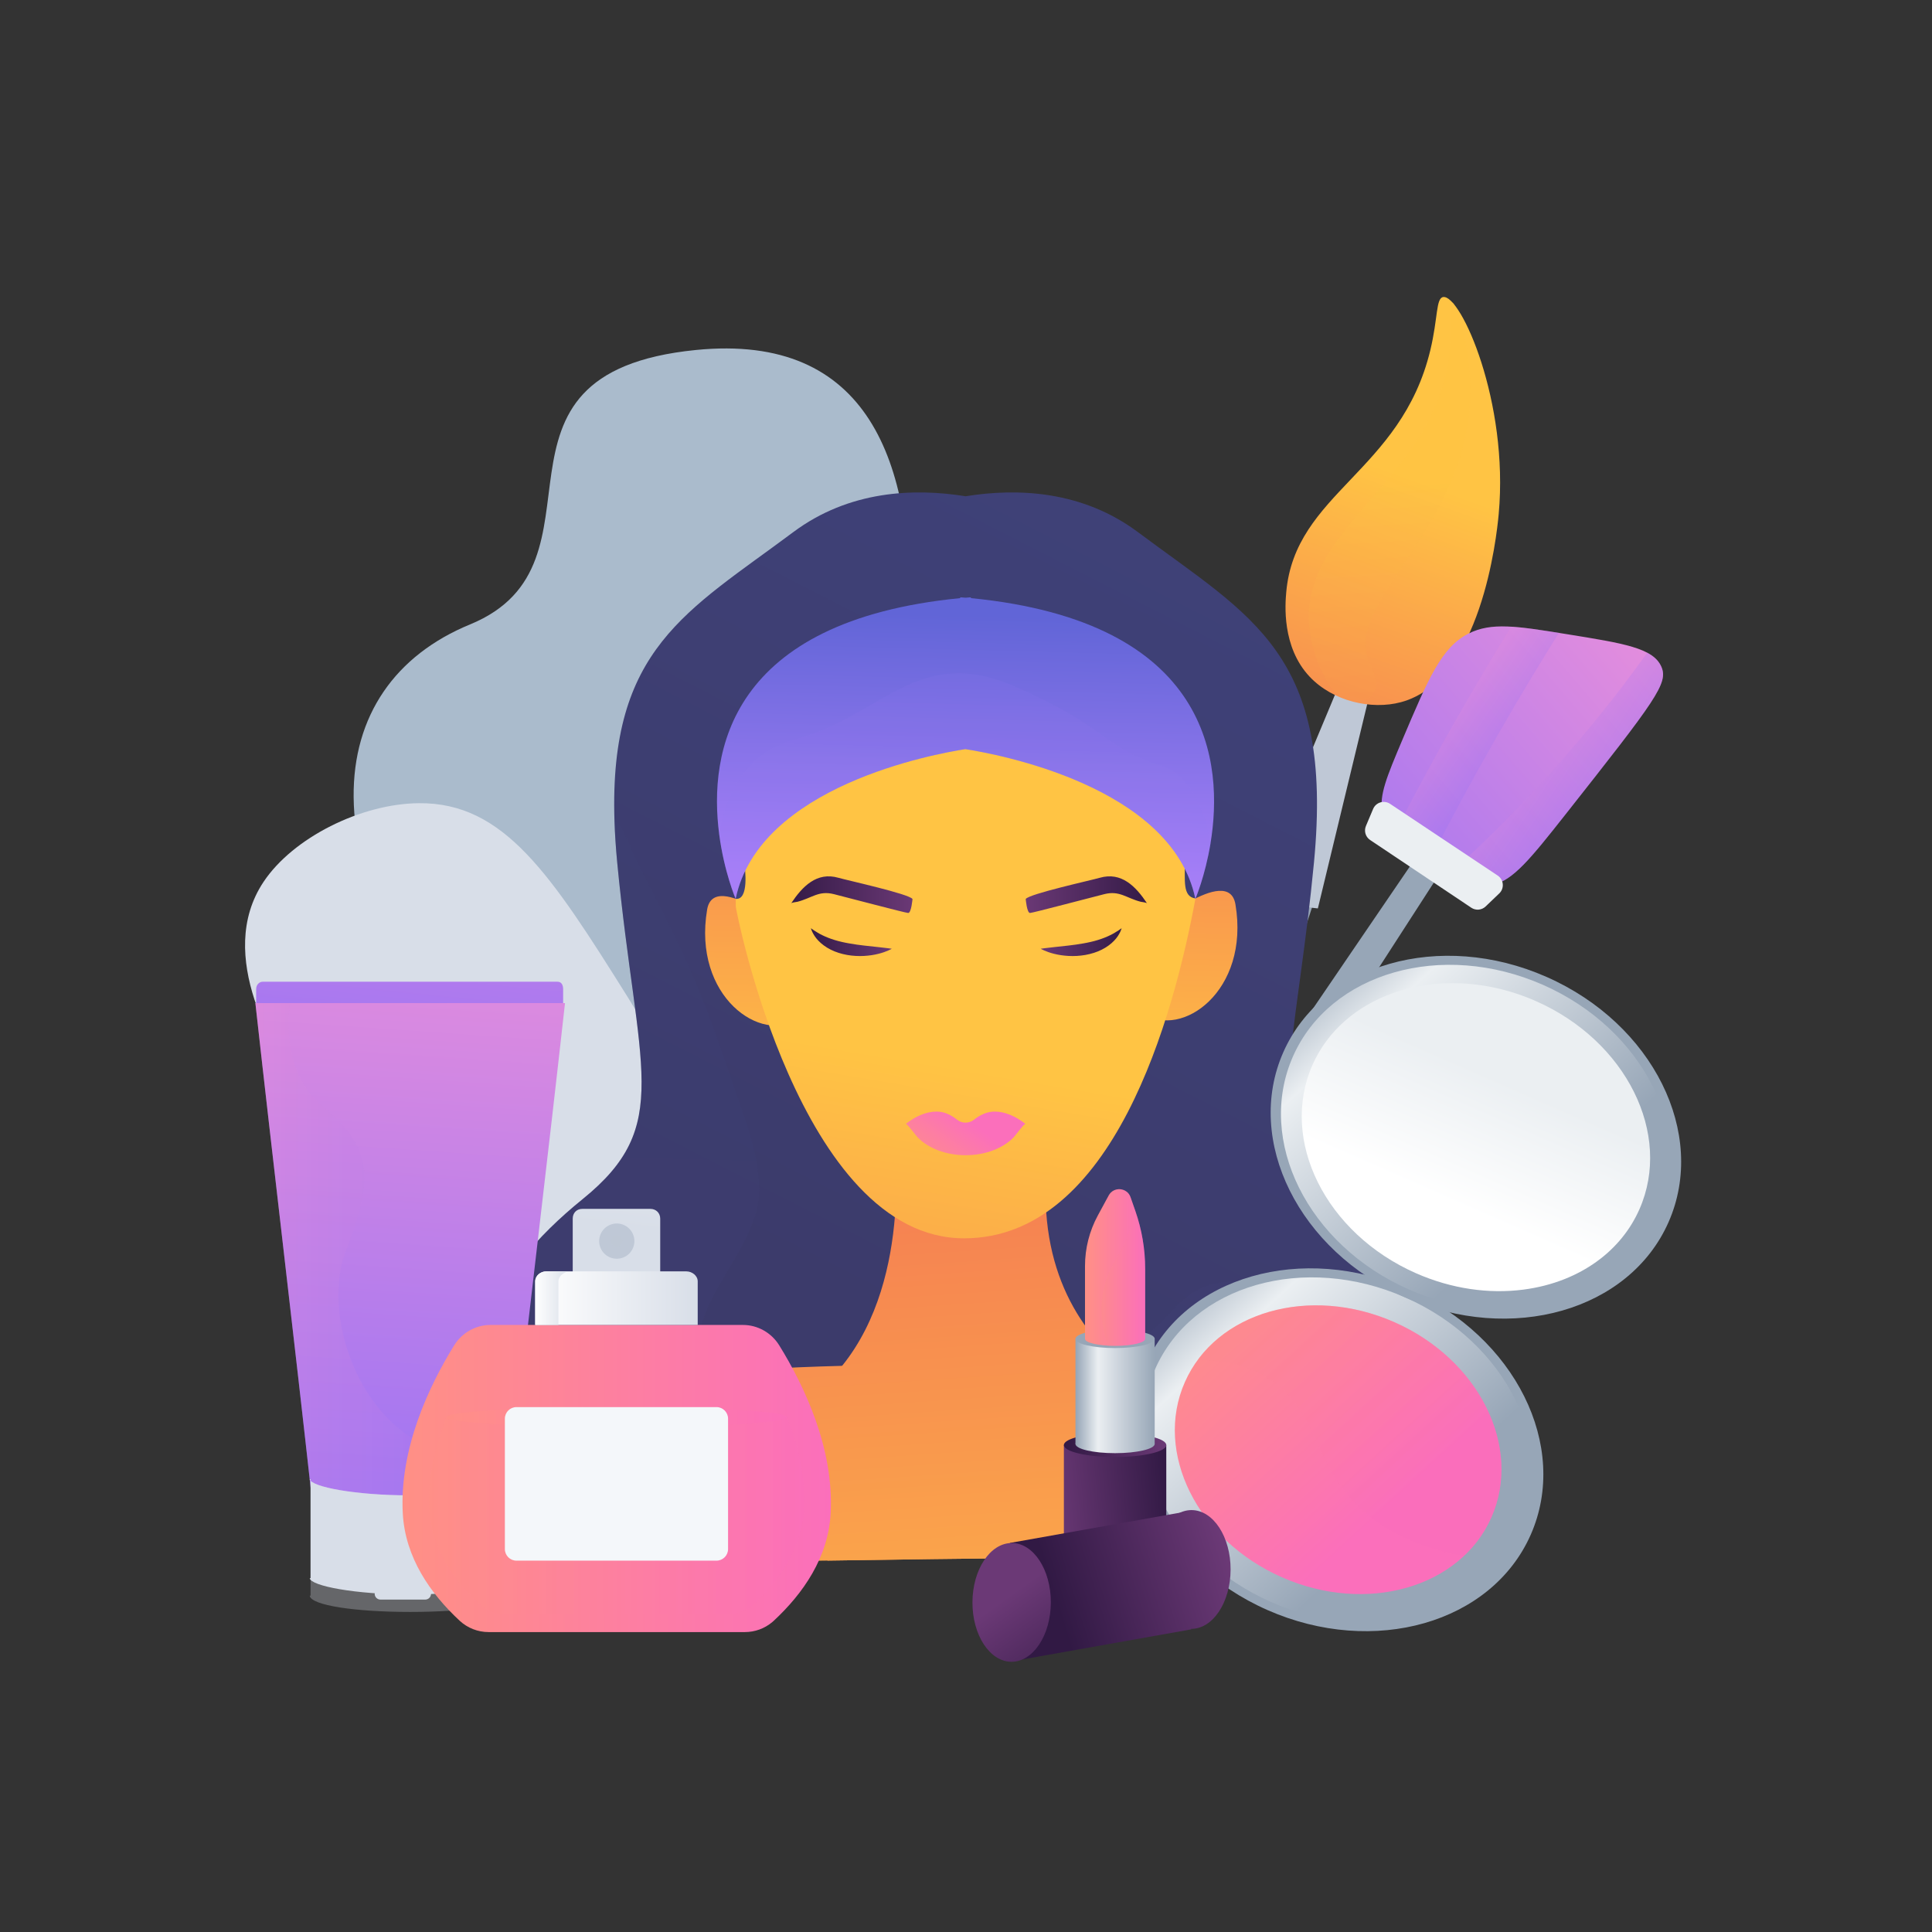 <svg width="764" height="764" viewBox="0 0 764 764" fill="none" xmlns="http://www.w3.org/2000/svg">
<rect x="0" y="0" width="764" height="764" fill="#333333" stroke="none"/>
<g clip-path="url(#clip0_303_8789)">
<path d="M520.034 355.167L497.426 347.764L467.899 437.937L490.507 445.34L520.034 355.167Z" fill="#97A6B7"/>
<path d="M541.251 275.981L530.516 268.489L497.491 347.511C503.152 355.705 510.687 358.172 521.145 359.232L541.251 275.981Z" fill="#BFC8D6"/>
<path d="M517.95 267.658C506.74 255.83 508.25 238.623 508.637 234.215C512.084 194.926 554.042 186.626 565.619 138.447C568.667 125.764 567.786 117.905 570.701 117.464C577.65 116.414 596.717 158.92 592.652 203.318C591.814 212.478 585.644 269.194 554.004 277.674C542.25 280.825 527.081 277.293 517.95 267.658Z" fill="url(#paint0_linear_303_8789)"/>
<path opacity="0.3" d="M523.861 267.806C522.761 265.762 516.811 254.711 517.63 241.331C519.782 206.164 567.044 187.274 572.97 140.854C574.357 129.993 573.301 119.64 574.334 119.58C575.962 119.487 584.916 144.82 579.834 171.367C571.844 213.1 532.323 241.336 541.231 261.282C542.282 263.636 545.902 270.115 543.267 274.159C541.384 277.05 536.655 277.801 533.159 276.921C530.177 276.172 527.197 274.002 523.861 267.806Z" fill="url(#paint1_linear_303_8789)"/>
<path d="M546.62 321.036C545.357 314.503 548.385 307.155 554.493 292.724C564.876 268.196 570.067 255.932 580.693 250.564C589.778 245.974 599.678 247.569 619.478 250.757C642.271 254.428 653.667 256.263 656.946 263.592C659.858 270.101 654.99 276.519 618.98 322.159C605.264 339.545 598.243 348.27 590.294 349.856C572.564 353.395 550.031 338.687 546.62 321.036Z" fill="url(#paint2_linear_303_8789)"/>
<path opacity="0.3" d="M597.623 247.822C585.259 267.826 567.972 297.163 550.691 331.01C553.839 336.004 558.404 340.406 563.654 343.749C583.42 304.555 603.484 270.988 616.459 250.272C608.83 249.05 602.752 248.132 597.623 247.822Z" fill="url(#paint3_linear_303_8789)"/>
<path opacity="0.3" d="M656.946 263.592C655.92 261.299 654.099 259.544 651.384 258.102C637.72 277.328 610.172 312.843 570.992 347.538C577.333 350.098 584.105 351.091 590.293 349.856C598.242 348.269 605.263 339.544 618.98 322.159C654.989 276.519 659.858 270.101 656.946 263.592Z" fill="url(#paint4_linear_303_8789)"/>
<path d="M496.014 458.949L483.757 450.86L560.254 338.622L569.688 344.847L496.014 458.949Z" fill="#97A6B7"/>
<path d="M542.995 319.887L540.149 326.633C539.303 328.638 539.998 330.961 541.806 332.172L581.815 358.954C583.585 360.139 585.941 359.934 587.48 358.461L592.88 353.293C594.979 351.283 594.676 347.846 592.258 346.234L549.697 317.873C547.326 316.294 544.103 317.262 542.995 319.887Z" fill="url(#paint5_linear_303_8789)"/>
<path d="M328.941 419.135C345.459 344.519 412.312 124.759 275.2 138.4C182.933 147.58 244.862 222.685 185.888 246.919C126.913 271.152 118.44 342.471 196.82 434.267C275.2 526.064 376.493 560.479 376.493 560.479C376.493 560.479 312.423 493.75 328.941 419.135Z" fill="#AABBCC"/>
<path d="M293.764 480.206C273.835 449.595 275.069 437.147 248.145 394.167C217.772 345.683 199.332 317.347 165.703 317.618C142.775 317.803 115.852 331.26 104.205 348.753C84.716 378.027 109.485 416.387 117.949 429.495C132.133 451.463 146.547 458.155 145.852 478.704C145.266 496.045 134.683 500.646 134.471 513.621C133.87 550.452 218.293 566.458 231.958 569.05C285.508 579.202 337.187 572.307 376.653 562.475C333.36 533.128 308.553 502.924 293.764 480.206Z" fill="#D8DEE8"/>
<path d="M544.81 587.225C497.776 624.648 399.66 594.176 381.843 588.194C364.026 594.176 265.903 624.648 218.869 587.225C167.017 545.972 194.383 503.344 230.391 474.199C266.4 445.061 251.996 423.589 244.074 341.084C243.513 335.219 243.153 329.698 242.987 324.494C240.819 256.427 271.765 241.748 313.657 210.451C335.759 193.943 361.412 192.953 381.843 196.239C402.267 192.953 427.927 193.943 450.021 210.451C495.118 244.14 527.526 258.579 519.604 341.084C513.31 406.662 502.918 433.682 516.99 456.64C520.634 462.566 525.899 468.218 533.287 474.2C569.296 503.344 596.662 545.972 544.81 587.225Z" fill="url(#paint6_linear_303_8789)"/>
<path opacity="0.2" d="M544.81 587.225C497.776 624.648 399.66 594.176 381.843 588.194C364.026 594.176 265.903 624.648 218.869 587.225C167.017 545.972 194.383 503.344 230.391 474.199C266.4 445.061 251.996 423.589 244.074 341.084C243.513 335.219 243.153 329.698 242.987 324.494C245.897 325.05 250.52 337.928 251.543 339.943C258.089 352.807 264.83 365.602 270.843 378.693C277.922 394.094 283.547 409.99 288.919 425.989C293.673 440.145 300.103 455.23 300.176 470.301C300.291 494.867 271.174 514.778 277.08 538.774C280.587 553.019 296.208 560.314 309.869 563.374C343.501 570.91 382.786 560.534 414.531 549.74C434.243 543.037 450.446 532.655 464.18 517.673C475.53 505.29 486.916 504.905 502.442 510.007C510.264 512.571 524.242 519.488 531.674 512.929C541.123 504.596 529.492 486.61 525.142 478.538C522.067 472.825 518.891 464.938 516.99 456.64C520.634 462.567 525.898 468.218 533.287 474.2C569.296 503.344 596.662 545.972 544.81 587.225Z" fill="url(#paint7_linear_303_8789)"/>
<path d="M453.895 368.073C453.895 368.073 485.769 341.117 488.548 357.615C494.342 392.011 467.079 410.999 452.283 400.715C437.487 390.432 453.895 368.073 453.895 368.073Z" fill="url(#paint8_linear_303_8789)"/>
<path d="M314.284 370.147C314.284 370.147 282.41 343.191 279.631 359.689C273.837 394.085 301.101 413.073 315.896 402.789C330.692 392.506 314.284 370.147 314.284 370.147Z" fill="url(#paint9_linear_303_8789)"/>
<path d="M599.962 608.271C586.567 616.384 562.615 615 446.683 615.77C424.348 615.918 398.603 616.144 368.861 616.533C354.011 616.73 340.178 616.935 327.299 617.126C236.611 618.481 193.05 619.068 174.345 608.497C157.327 598.886 167.7 583.881 169.889 580.718C178.419 568.375 198.551 560.734 205.887 558.023C240.593 545.178 287.889 541.259 333.011 540.115C353.418 539.593 373.38 539.635 391.535 539.678C411.617 539.72 428.635 539.755 443.781 540.101C472.492 540.751 494.446 542.488 517.656 547.431C581.624 561.052 625.616 592.729 599.962 608.271Z" fill="url(#paint10_linear_303_8789)"/>
<path d="M484.716 577.223L446.684 615.77C424.349 615.918 398.603 616.144 368.861 616.533C354.011 616.73 340.179 616.935 327.299 617.126L288.059 583.295C281.499 577.639 284.155 567.549 292.826 565.317C310.966 560.65 323.867 551.428 333.012 540.115C361.779 504.506 353.221 448.199 353.221 448.199L414.837 452.909C408.616 496.781 424.405 523.719 443.782 540.101C455.997 550.432 469.64 556.561 480.091 560.092C487.815 562.698 490.238 571.623 484.716 577.223Z" fill="url(#paint11_linear_303_8789)"/>
<path d="M457.786 309.332C441.432 291.138 421.872 282.959 421.405 283.77C421.405 283.77 408.379 274.189 386.056 281.038C385.988 281.069 366.054 285.415 363.819 285.981C303.386 301.294 290.368 329.136 290.965 358.522C290.995 359.976 316.28 489.689 381.236 489.689C440.246 489.689 464.168 401.836 472.739 355.292C462.378 353.788 476.931 330.63 457.786 309.332Z" fill="url(#paint12_linear_303_8789)"/>
<path d="M352.652 375.176C352.652 375.176 352.159 375.48 351.248 375.875C350.339 376.278 349.012 376.77 347.373 377.179C345.735 377.594 343.783 377.911 341.663 378.023C339.544 378.14 337.253 378.026 334.982 377.627C332.715 377.218 330.464 376.528 328.493 375.527C326.517 374.542 324.839 373.271 323.624 371.992C323.328 371.659 323.043 371.351 322.788 371.045C322.554 370.72 322.332 370.412 322.123 370.122C321.716 369.545 321.459 368.967 321.218 368.535C321.003 368.078 320.883 367.693 320.785 367.448C320.699 367.195 320.653 367.06 320.653 367.06C320.653 367.06 321.153 367.379 321.921 367.938C322.339 368.188 322.806 368.513 323.369 368.833C323.645 368.993 323.939 369.162 324.249 369.341C324.564 369.501 324.895 369.669 325.241 369.845C326.624 370.521 328.252 371.171 330.044 371.718C330.494 371.848 330.952 371.98 331.415 372.113C331.889 372.222 332.361 372.347 332.84 372.467C333.809 372.673 334.789 372.907 335.796 373.063C339.791 373.791 343.966 374.154 347.177 374.511C348.782 374.679 350.147 374.84 351.115 374.967C352.082 375.085 352.652 375.176 352.652 375.176Z" fill="url(#paint13_linear_303_8789)"/>
<path d="M411.549 375.176C411.549 375.176 412.042 375.48 412.953 375.875C413.862 376.278 415.189 376.77 416.828 377.179C418.466 377.594 420.418 377.911 422.538 378.023C424.657 378.14 426.948 378.026 429.219 377.627C431.486 377.218 433.737 376.528 435.708 375.527C437.684 374.542 439.362 373.271 440.577 371.992C440.873 371.659 441.158 371.351 441.413 371.045C441.647 370.72 441.869 370.412 442.078 370.122C442.485 369.545 442.743 368.967 442.983 368.535C443.198 368.078 443.318 367.693 443.416 367.448C443.502 367.195 443.548 367.06 443.548 367.06C443.548 367.06 443.048 367.379 442.28 367.938C441.862 368.188 441.394 368.513 440.832 368.833C440.556 368.993 440.262 369.162 439.952 369.341C439.637 369.501 439.306 369.669 438.96 369.845C437.577 370.521 435.949 371.171 434.157 371.718C433.707 371.848 433.249 371.98 432.786 372.113C432.312 372.222 431.84 372.347 431.361 372.467C430.392 372.673 429.412 372.907 428.406 373.063C424.41 373.791 420.236 374.154 417.024 374.511C415.42 374.679 414.055 374.84 413.086 374.967C412.119 375.085 411.549 375.176 411.549 375.176Z" fill="url(#paint14_linear_303_8789)"/>
<path d="M331.579 347.121C322.991 344.646 317.306 350.536 312.86 357.216C313.092 356.869 314.969 356.698 315.355 356.599C321.088 355.126 323.717 352.083 329.696 353.569C335.095 354.911 358.134 361.031 359.145 361.031C360.381 361.031 360.845 355.502 360.845 355.502C359.452 353.481 335.177 348.158 331.579 347.121Z" fill="url(#paint15_linear_303_8789)"/>
<path d="M434.877 347.121C443.464 344.646 449.15 350.536 453.595 357.216C453.364 356.869 451.487 356.698 451.1 356.599C445.367 355.126 442.738 352.083 436.76 353.569C431.36 354.911 408.321 361.031 407.311 361.031C406.074 361.031 405.61 355.502 405.61 355.502C407.003 353.481 431.278 348.158 434.877 347.121Z" fill="url(#paint16_linear_303_8789)"/>
<path d="M405.479 444.446C405.479 444.446 396.894 437.023 388.922 440.504C387.458 441.144 386.218 441.948 385.205 442.752C383.212 444.333 380.409 444.344 378.425 442.751C377.402 441.929 376.173 441.116 374.771 440.504C366.799 437.023 358.214 444.446 358.214 444.446C358.827 444.426 362.143 449.03 362.906 449.809C367.053 454.046 373.989 456.823 381.846 456.823C389.703 456.823 396.637 454.047 400.785 449.811C401.545 449.035 404.862 444.428 405.479 444.446Z" fill="url(#paint17_linear_303_8789)"/>
<path d="M294.501 342.942C294.501 342.942 296.371 356.05 290.905 355.439C291.088 346.119 294.501 342.942 294.501 342.942Z" fill="url(#paint18_linear_303_8789)"/>
<path d="M478.657 333.715C476.503 346.602 472.705 355.442 472.705 355.442C463.377 310.716 393.809 298.112 381.748 296.248C369.68 298.112 300.233 310.716 290.905 355.442C290.905 355.442 286.337 344.787 284.387 329.824C280.193 297.639 288.123 245.499 379.708 236.524V236.199C380.414 236.248 381.226 236.305 381.826 236.361C382.426 236.305 383.238 236.248 383.944 236.199V236.524C479.321 245.873 483.946 302.024 478.657 333.715Z" fill="url(#paint19_linear_303_8789)"/>
<path opacity="0.2" d="M478.657 333.715C476.504 346.602 472.705 355.442 472.705 355.442C463.377 310.716 393.809 298.112 381.749 296.248C369.681 298.112 300.234 310.716 290.906 355.442C290.906 355.442 286.337 344.787 284.388 329.824C286.718 315.956 293.829 297.688 314.391 292.336C348.285 283.509 362.761 254.911 400.539 271.152C438.316 287.393 435.845 295.514 458.794 302.575C470.233 306.091 476.581 319.727 478.657 333.715Z" fill="url(#paint20_linear_303_8789)"/>
<path d="M223.43 396.669C216.782 456.6 209.229 518.8 202.471 579.269C202.024 583.232 201.584 587.232 201.149 591.183C174.496 591.183 150.124 593.975 123.476 593.975C116.388 529.757 108.07 460.442 100.987 396.669H223.43Z" fill="url(#paint21_linear_303_8789)"/>
<path d="M220.463 388.218H103.953C102.348 388.218 101.295 389.578 101.295 391.183V396.669H222.693V391.183C222.693 389.578 222.068 388.218 220.463 388.218Z" fill="url(#paint22_linear_303_8789)"/>
<path opacity="0.3" d="M202.471 579.355C202.024 583.318 201.584 587.275 201.149 591.226C174.496 591.226 150.124 593.997 123.476 593.997C116.388 529.778 108.07 460.442 100.987 396.669H114.565C113.311 408.195 113.739 426.271 128.369 438.142C129.69 439.212 130.919 440.319 132.051 441.377C149.457 457.585 145.323 472.229 136.522 495.44C135.965 496.901 135.5 498.46 135.115 500.08C129.011 525.811 144.534 569.49 181.169 575.625C189.768 577.068 196.789 578.254 202.471 579.355Z" fill="url(#paint23_linear_303_8789)"/>
<path opacity="0.3" d="M202.716 584.913V631.013H201.938C201.449 634.855 183.853 637.435 162.208 637.435C140.563 637.435 122.968 634.855 122.479 631.013H122.808V584.913H122.479C122.968 587.986 140.563 591.335 162.208 591.335C183.853 591.335 201.449 587.986 201.938 584.913H202.716Z" fill="#D8DEE8"/>
<path d="M202.716 584.913V624.098H201.938C201.449 627.171 183.853 630.52 162.208 630.52C140.563 630.52 122.968 627.172 122.479 624.098H122.808V584.913H122.479C122.968 587.986 140.563 591.335 162.208 591.335C183.853 591.335 201.449 587.986 201.938 584.913H202.716Z" fill="#D8DEE8"/>
<path d="M170.446 630.256C170.446 631.523 169.419 632.55 168.152 632.55H150.458C149.191 632.55 148.164 631.523 148.164 630.256V630.233C148.164 628.967 149.191 627.94 150.458 627.94H168.152C169.419 627.94 170.446 628.967 170.446 630.233V630.256Z" fill="#D8DEE8"/>
<path d="M605.324 606.884C620.757 571.879 599.163 528.465 557.092 509.917C515.022 491.369 468.406 504.711 452.972 539.716C437.539 574.722 459.133 618.136 501.204 636.684C543.275 655.232 589.891 641.89 605.324 606.884Z" fill="#97A6B7"/>
<path d="M555.707 513.071C595.675 530.691 616.19 571.934 601.529 605.19C586.868 638.446 542.582 651.121 502.615 633.501C462.647 615.881 442.132 574.638 456.793 541.382C471.454 508.126 515.74 495.451 555.707 513.071Z" fill="url(#paint24_linear_303_8789)"/>
<path d="M659.818 483.287C675.251 448.281 653.657 404.868 611.587 386.32C569.516 367.772 522.9 381.113 507.467 416.119C492.033 451.125 513.628 494.539 555.698 513.087C597.769 531.635 644.385 518.293 659.818 483.287Z" fill="#97A6B7"/>
<path d="M610.197 389.471C650.165 407.091 670.68 448.334 656.019 481.59C641.358 514.846 597.073 527.521 557.105 509.901C517.137 492.281 496.622 451.038 511.283 417.782C525.944 384.526 570.23 371.851 610.197 389.471Z" fill="url(#paint25_linear_303_8789)"/>
<path d="M648.31 478.189C646.507 482.28 644.199 486.025 641.465 489.398C635.604 496.648 627.788 502.176 618.801 505.768C613.66 507.823 608.132 509.24 602.371 509.978C588.881 511.721 574.101 509.732 559.932 503.486C524.218 487.741 505.892 450.897 518.99 421.183C524.983 407.593 536.511 397.848 550.68 392.779C556.234 390.797 562.187 389.526 568.374 389.027C578.491 388.216 589.227 389.453 599.811 392.972C602.338 393.81 604.866 394.781 607.367 395.885C643.081 411.63 661.414 448.475 648.31 478.189Z" fill="url(#paint26_linear_303_8789)"/>
<path d="M551.397 522.847C584.876 537.606 602.061 572.154 589.78 600.01C577.499 627.867 540.403 638.484 506.924 623.725C473.445 608.966 456.261 574.418 468.542 546.562C480.822 518.705 517.918 508.087 551.397 522.847Z" fill="url(#paint27_linear_303_8789)"/>
<path opacity="0.3" d="M551.397 522.847C521.678 509.745 489.112 516.642 473.581 537.841C483.953 537.8 493.818 539.968 502.277 545.506C520.01 557.116 519.145 575.406 533.808 592.228C542.271 601.938 555.843 611.08 578.815 615.393C583.413 611.101 587.162 605.949 589.78 600.01C602.061 572.154 584.877 537.606 551.397 522.847Z" fill="url(#paint28_linear_303_8789)"/>
<path d="M461.199 571.437H420.709V625.147H461.199V571.437Z" fill="url(#paint29_linear_303_8789)"/>
<path d="M440.954 629.869C452.135 629.869 461.199 627.755 461.199 625.147C461.199 622.539 452.135 620.425 440.954 620.425C429.773 620.425 420.709 622.539 420.709 625.147C420.709 627.755 429.773 629.869 440.954 629.869Z" fill="url(#paint30_linear_303_8789)"/>
<path d="M440.954 576.159C452.135 576.159 461.199 574.045 461.199 571.437C461.199 568.829 452.135 566.715 440.954 566.715C429.773 566.715 420.709 568.829 420.709 571.437C420.709 574.045 429.773 576.159 440.954 576.159Z" fill="url(#paint31_linear_303_8789)"/>
<path d="M456.62 529.431H425.288V570.993H456.62V529.431Z" fill="url(#paint32_linear_303_8789)"/>
<path d="M456.62 570.993C456.62 573.011 449.606 574.647 440.954 574.647C432.302 574.647 425.288 573.011 425.288 570.993C425.288 568.975 432.302 567.339 440.954 567.339C449.606 567.339 456.62 568.975 456.62 570.993Z" fill="url(#paint33_linear_303_8789)"/>
<path d="M440.954 533.085C449.606 533.085 456.62 531.449 456.62 529.431C456.62 527.413 449.606 525.777 440.954 525.777C432.302 525.777 425.288 527.413 425.288 529.431C425.288 531.449 432.302 533.085 440.954 533.085Z" fill="#97A6B7"/>
<path d="M438.429 472.731L434.138 480.638C430.805 486.781 429.06 493.659 429.06 500.648V529.431C429.06 530.963 434.385 532.205 440.954 532.205C447.523 532.205 452.849 530.963 452.849 529.431V501.78C452.849 493.981 451.536 486.238 448.967 478.874L447.068 473.43C445.712 469.545 440.391 469.115 438.429 472.731Z" fill="url(#paint34_linear_303_8789)"/>
<path opacity="0.3" d="M448.967 478.874L447.068 473.43C446.742 472.497 446.187 471.766 445.506 471.24C446.711 474.335 447.463 477.743 447.379 481.402C447.126 492.339 439.611 497.003 436.669 508.756C435.296 514.242 434.759 521.93 437.997 532.118C438.942 532.174 439.933 532.205 440.954 532.205C447.523 532.205 452.849 530.963 452.849 529.431V501.78C452.849 493.981 451.536 486.238 448.967 478.874Z" fill="url(#paint35_linear_303_8789)"/>
<path d="M399.187 657.118L399.358 610.148L471.219 597.358L471.047 644.327L399.187 657.118Z" fill="url(#paint36_linear_303_8789)"/>
<path d="M399.962 657.147C391.403 657.116 384.503 646.576 384.551 633.605C384.599 620.635 391.575 610.146 400.134 610.177C408.693 610.208 415.593 620.748 415.546 633.719C415.498 646.689 408.521 657.178 399.962 657.147Z" fill="url(#paint37_linear_303_8789)"/>
<path d="M471.047 644.128C462.488 644.097 455.589 633.557 455.636 620.587C455.683 607.616 462.66 597.127 471.219 597.158C479.778 597.19 486.678 607.73 486.631 620.7C486.583 633.671 479.606 644.16 471.047 644.128Z" fill="url(#paint38_linear_303_8789)"/>
<path d="M257.197 478.047H230.24C228.019 478.047 226.479 479.677 226.479 481.897V503.468H261.079V481.897C261.079 479.677 259.418 478.047 257.197 478.047Z" fill="url(#paint39_linear_303_8789)"/>
<path d="M246.567 497.231C250.122 495.759 251.81 491.684 250.337 488.129C248.865 484.575 244.79 482.887 241.236 484.359C237.681 485.831 235.993 489.906 237.466 493.461C238.938 497.015 243.013 498.703 246.567 497.231Z" fill="#BFC8D6"/>
<path opacity="0.4" d="M246.067 491.341C246.353 490.131 245.603 488.918 244.394 488.632C243.184 488.347 241.971 489.096 241.685 490.306C241.4 491.516 242.149 492.729 243.359 493.014C244.569 493.3 245.781 492.551 246.067 491.341Z" fill="#BFC8D6"/>
<path d="M328.476 598.506C327.521 615.921 317.595 630.118 306.025 640.886C305.831 641.067 305.634 641.243 305.434 641.413C302.399 643.982 298.542 645.399 294.55 645.399H193.217C188.959 645.399 184.865 643.792 181.745 640.89C170.168 630.122 160.232 615.921 159.281 598.506C157.881 572.902 169.669 548.051 179.604 531.999C182.673 527.041 188.113 523.945 193.944 523.945H293.799C299.633 523.945 305.06 527.035 308.135 531.996C318.078 548.048 329.875 572.899 328.476 598.506Z" fill="url(#paint40_linear_303_8789)"/>
<path d="M271.469 502.762H215.968C213.748 502.762 211.65 504.482 211.65 506.703V523.945H275.908V506.703C275.908 504.482 273.69 502.762 271.469 502.762Z" fill="url(#paint41_linear_303_8789)"/>
<path d="M225.483 502.762H215.968C213.748 502.762 211.65 504.482 211.65 506.703V523.945H220.83V506.703C220.83 504.482 223.262 502.762 225.483 502.762Z" fill="url(#paint42_linear_303_8789)"/>
<path opacity="0.4" d="M317.955 596.828C317.119 612.078 308.427 624.749 298.298 634.179C295.569 636.721 291.977 638.338 288.249 638.338H199.517C195.789 638.338 192.204 636.707 189.472 634.165C179.336 624.736 170.634 612.182 169.801 596.931C169.101 584.141 172.159 571.527 176.529 560.483C176.566 560.395 176.6 560.284 176.635 560.199C178.609 558.079 207.968 556.384 243.898 556.384C279.442 556.384 308.559 558.025 311.091 560.112C311.142 560.244 311.196 560.373 311.251 560.509C315.607 571.536 318.652 584.068 317.955 596.828Z" fill="url(#paint43_linear_303_8789)"/>
<path opacity="0.6" d="M311.271 560.401C311.271 560.435 311.264 560.469 311.251 560.506C310.326 562.681 280.525 564.434 243.898 564.434C206.863 564.434 176.808 562.643 176.529 560.431C176.525 560.421 176.525 560.411 176.525 560.401C176.525 560.323 176.559 560.248 176.634 560.173C178.609 558.053 207.968 556.371 243.898 556.371C279.442 556.371 308.559 558.019 311.091 560.105C311.21 560.204 311.271 560.302 311.271 560.401Z" fill="url(#paint44_linear_303_8789)"/>
<path d="M287.911 561.015C287.911 558.481 285.857 556.427 283.324 556.427H204.233C201.699 556.427 199.646 558.481 199.646 561.015V612.567C199.646 615.1 201.699 617.154 204.233 617.154H283.324C285.857 617.154 287.911 615.1 287.911 612.567V561.015Z" fill="#F4F7FA"/>
</g>
<defs>
<linearGradient id="paint0_linear_303_8789" x1="562.683" y1="190.675" x2="509.906" y2="337.277" gradientUnits="userSpaceOnUse">
<stop stop-color="#FFC444"/>
<stop offset="0.925" stop-color="#F47555"/>
<stop offset="0.996" stop-color="#F36F56"/>
</linearGradient>
<linearGradient id="paint1_linear_303_8789" x1="549.121" y1="192.562" x2="559.045" y2="359.462" gradientUnits="userSpaceOnUse">
<stop stop-color="#FFC444"/>
<stop offset="0.996" stop-color="#F36F56"/>
</linearGradient>
<linearGradient id="paint2_linear_303_8789" x1="645.918" y1="249.397" x2="505.487" y2="369.664" gradientUnits="userSpaceOnUse">
<stop offset="0.004" stop-color="#E38DDD"/>
<stop offset="1" stop-color="#9571F6"/>
</linearGradient>
<linearGradient id="paint3_linear_303_8789" x1="572.714" y1="285.57" x2="593.147" y2="299.053" gradientUnits="userSpaceOnUse">
<stop offset="0.004" stop-color="#E38DDD"/>
<stop offset="1" stop-color="#9571F6"/>
</linearGradient>
<linearGradient id="paint4_linear_303_8789" x1="603.766" y1="297.872" x2="628.714" y2="314.335" gradientUnits="userSpaceOnUse">
<stop offset="0.004" stop-color="#E38DDD"/>
<stop offset="1" stop-color="#9571F6"/>
</linearGradient>
<linearGradient id="paint5_linear_303_8789" x1="572.631" y1="316.294" x2="544.213" y2="432.674" gradientUnits="userSpaceOnUse">
<stop offset="0.494" stop-color="#EBEFF2"/>
<stop offset="1" stop-color="white"/>
</linearGradient>
<linearGradient id="paint6_linear_303_8789" x1="577.098" y1="87.72" x2="352.144" y2="528.254" gradientUnits="userSpaceOnUse">
<stop stop-color="#40447E"/>
<stop offset="0.996" stop-color="#3C3B6B"/>
</linearGradient>
<linearGradient id="paint7_linear_303_8789" x1="374.259" y1="828.482" x2="399.934" y2="-154.485" gradientUnits="userSpaceOnUse">
<stop stop-color="#40447E"/>
<stop offset="0.996" stop-color="#3C3B6B"/>
</linearGradient>
<linearGradient id="paint8_linear_303_8789" x1="465.986" y1="444.421" x2="470.735" y2="262.601" gradientUnits="userSpaceOnUse">
<stop stop-color="#FFC444"/>
<stop offset="0.996" stop-color="#F36F56"/>
</linearGradient>
<linearGradient id="paint9_linear_303_8789" x1="298.825" y1="442.105" x2="303.574" y2="260.285" gradientUnits="userSpaceOnUse">
<stop stop-color="#FFC444"/>
<stop offset="0.996" stop-color="#F36F56"/>
</linearGradient>
<linearGradient id="paint10_linear_303_8789" x1="396.532" y1="750.367" x2="372.524" y2="395.891" gradientUnits="userSpaceOnUse">
<stop stop-color="#FFC444"/>
<stop offset="0.996" stop-color="#F36F56"/>
</linearGradient>
<linearGradient id="paint11_linear_303_8789" x1="398.073" y1="750.263" x2="374.064" y2="395.788" gradientUnits="userSpaceOnUse">
<stop stop-color="#FFC444"/>
<stop offset="0.996" stop-color="#F36F56"/>
</linearGradient>
<linearGradient id="paint12_linear_303_8789" x1="370.475" y1="420.253" x2="326.695" y2="680.578" gradientUnits="userSpaceOnUse">
<stop stop-color="#FFC444"/>
<stop offset="0.996" stop-color="#F36F56"/>
</linearGradient>
<linearGradient id="paint13_linear_303_8789" x1="318.762" y1="372.564" x2="353.111" y2="372.564" gradientUnits="userSpaceOnUse">
<stop stop-color="#311944"/>
<stop offset="1" stop-color="#6B3976"/>
</linearGradient>
<linearGradient id="paint14_linear_303_8789" x1="445.439" y1="372.564" x2="411.09" y2="372.564" gradientUnits="userSpaceOnUse">
<stop stop-color="#311944"/>
<stop offset="1" stop-color="#6B3976"/>
</linearGradient>
<linearGradient id="paint15_linear_303_8789" x1="310.024" y1="353.788" x2="361.534" y2="353.788" gradientUnits="userSpaceOnUse">
<stop stop-color="#311944"/>
<stop offset="1" stop-color="#6B3976"/>
</linearGradient>
<linearGradient id="paint16_linear_303_8789" x1="456.432" y1="353.788" x2="404.922" y2="353.788" gradientUnits="userSpaceOnUse">
<stop stop-color="#311944"/>
<stop offset="1" stop-color="#6B3976"/>
</linearGradient>
<linearGradient id="paint17_linear_303_8789" x1="367.14" y1="465.035" x2="382.876" y2="443.005" gradientUnits="userSpaceOnUse">
<stop stop-color="#FF9085"/>
<stop offset="1" stop-color="#FB6FBB"/>
</linearGradient>
<linearGradient id="paint18_linear_303_8789" x1="292.784" y1="354.542" x2="293.07" y2="343.599" gradientUnits="userSpaceOnUse">
<stop stop-color="#40447E"/>
<stop offset="0.996" stop-color="#3C3B6B"/>
</linearGradient>
<linearGradient id="paint19_linear_303_8789" x1="380.984" y1="348.542" x2="383.744" y2="242.9" gradientUnits="userSpaceOnUse">
<stop stop-color="#AA80F9"/>
<stop offset="0.996" stop-color="#6165D7"/>
</linearGradient>
<linearGradient id="paint20_linear_303_8789" x1="379.112" y1="424.042" x2="387.685" y2="95.835" gradientUnits="userSpaceOnUse">
<stop stop-color="#AA80F9"/>
<stop offset="0.996" stop-color="#6165D7"/>
</linearGradient>
<linearGradient id="paint21_linear_303_8789" x1="164.464" y1="364.346" x2="146.11" y2="627.418" gradientUnits="userSpaceOnUse">
<stop offset="0.004" stop-color="#E38DDD"/>
<stop offset="1" stop-color="#9571F6"/>
</linearGradient>
<linearGradient id="paint22_linear_303_8789" x1="174.43" y1="270.763" x2="156.811" y2="445.129" gradientUnits="userSpaceOnUse">
<stop offset="0.004" stop-color="#E38DDD"/>
<stop offset="1" stop-color="#9571F6"/>
</linearGradient>
<linearGradient id="paint23_linear_303_8789" x1="100.987" y1="495.333" x2="202.471" y2="495.333" gradientUnits="userSpaceOnUse">
<stop offset="0.004" stop-color="#E38DDD"/>
<stop offset="1" stop-color="#9571F6"/>
</linearGradient>
<linearGradient id="paint24_linear_303_8789" x1="462.098" y1="500.159" x2="553.686" y2="600.028" gradientUnits="userSpaceOnUse">
<stop offset="0.008" stop-color="#97A6B7"/>
<stop offset="0.284" stop-color="#EBEFF2"/>
<stop offset="1" stop-color="#97A6B7"/>
</linearGradient>
<linearGradient id="paint25_linear_303_8789" x1="516.588" y1="376.559" x2="608.176" y2="476.428" gradientUnits="userSpaceOnUse">
<stop offset="0.008" stop-color="#97A6B7"/>
<stop offset="0.284" stop-color="#EBEFF2"/>
<stop offset="1" stop-color="#97A6B7"/>
</linearGradient>
<linearGradient id="paint26_linear_303_8789" x1="614.038" y1="380.412" x2="572.537" y2="475.019" gradientUnits="userSpaceOnUse">
<stop offset="0.494" stop-color="#EBEFF2"/>
<stop offset="1" stop-color="white"/>
</linearGradient>
<linearGradient id="paint27_linear_303_8789" x1="472.985" y1="512.031" x2="549.704" y2="595.686" gradientUnits="userSpaceOnUse">
<stop stop-color="#FF9085"/>
<stop offset="1" stop-color="#FB6FBB"/>
</linearGradient>
<linearGradient id="paint28_linear_303_8789" x1="487.752" y1="498.489" x2="564.47" y2="582.144" gradientUnits="userSpaceOnUse">
<stop stop-color="#FF9085"/>
<stop offset="1" stop-color="#FB6FBB"/>
</linearGradient>
<linearGradient id="paint29_linear_303_8789" x1="463.456" y1="596.155" x2="416.163" y2="600.646" gradientUnits="userSpaceOnUse">
<stop stop-color="#311944"/>
<stop offset="1" stop-color="#6B3976"/>
</linearGradient>
<linearGradient id="paint30_linear_303_8789" x1="465.983" y1="622.77" x2="418.691" y2="627.261" gradientUnits="userSpaceOnUse">
<stop stop-color="#311944"/>
<stop offset="1" stop-color="#6B3976"/>
</linearGradient>
<linearGradient id="paint31_linear_303_8789" x1="420.709" y1="571.437" x2="461.199" y2="571.437" gradientUnits="userSpaceOnUse">
<stop stop-color="#311944"/>
<stop offset="1" stop-color="#6B3976"/>
</linearGradient>
<linearGradient id="paint32_linear_303_8789" x1="425.288" y1="550.212" x2="456.62" y2="550.212" gradientUnits="userSpaceOnUse">
<stop offset="0.008" stop-color="#97A6B7"/>
<stop offset="0.284" stop-color="#EBEFF2"/>
<stop offset="1" stop-color="#97A6B7"/>
</linearGradient>
<linearGradient id="paint33_linear_303_8789" x1="425.288" y1="570.993" x2="456.62" y2="570.993" gradientUnits="userSpaceOnUse">
<stop offset="0.008" stop-color="#97A6B7"/>
<stop offset="0.284" stop-color="#EBEFF2"/>
<stop offset="1" stop-color="#97A6B7"/>
</linearGradient>
<linearGradient id="paint34_linear_303_8789" x1="429.06" y1="501.228" x2="452.849" y2="501.228" gradientUnits="userSpaceOnUse">
<stop stop-color="#FF9085"/>
<stop offset="1" stop-color="#FB6FBB"/>
</linearGradient>
<linearGradient id="paint35_linear_303_8789" x1="435.591" y1="501.723" x2="452.849" y2="501.723" gradientUnits="userSpaceOnUse">
<stop stop-color="#FF9085"/>
<stop offset="1" stop-color="#FB6FBB"/>
</linearGradient>
<linearGradient id="paint36_linear_303_8789" x1="417.413" y1="632.722" x2="484.257" y2="612.114" gradientUnits="userSpaceOnUse">
<stop stop-color="#311944"/>
<stop offset="1" stop-color="#6B3976"/>
</linearGradient>
<linearGradient id="paint37_linear_303_8789" x1="430.683" y1="676.601" x2="398.45" y2="631.422" gradientUnits="userSpaceOnUse">
<stop stop-color="#311944"/>
<stop offset="1" stop-color="#6B3976"/>
</linearGradient>
<linearGradient id="paint38_linear_303_8789" x1="418.675" y1="636.816" x2="485.518" y2="616.209" gradientUnits="userSpaceOnUse">
<stop stop-color="#311944"/>
<stop offset="1" stop-color="#6B3976"/>
</linearGradient>
<linearGradient id="paint39_linear_303_8789" x1="261.146" y1="345.185" x2="244.632" y2="485.3" gradientUnits="userSpaceOnUse">
<stop stop-color="white"/>
<stop offset="1" stop-color="#D8DEE8"/>
</linearGradient>
<linearGradient id="paint40_linear_303_8789" x1="159.167" y1="584.672" x2="328.589" y2="584.672" gradientUnits="userSpaceOnUse">
<stop stop-color="#FF9085"/>
<stop offset="1" stop-color="#FB6FBB"/>
</linearGradient>
<linearGradient id="paint41_linear_303_8789" x1="211.65" y1="513.354" x2="275.908" y2="513.354" gradientUnits="userSpaceOnUse">
<stop stop-color="white"/>
<stop offset="1" stop-color="#D8DEE8"/>
</linearGradient>
<linearGradient id="paint42_linear_303_8789" x1="211.65" y1="513.354" x2="225.483" y2="513.354" gradientUnits="userSpaceOnUse">
<stop stop-color="white"/>
<stop offset="1" stop-color="#D8DEE8"/>
</linearGradient>
<linearGradient id="paint43_linear_303_8789" x1="169.701" y1="597.361" x2="318.054" y2="597.361" gradientUnits="userSpaceOnUse">
<stop stop-color="#FF9085"/>
<stop offset="1" stop-color="#FB6FBB"/>
</linearGradient>
<linearGradient id="paint44_linear_303_8789" x1="176.525" y1="560.403" x2="311.271" y2="560.403" gradientUnits="userSpaceOnUse">
<stop stop-color="#FF9085"/>
<stop offset="1" stop-color="#FB6FBB"/>
</linearGradient>
<clipPath id="clip0_303_8789">
<rect width="764" height="764" fill="white"/>
</clipPath>
</defs>
</svg>

